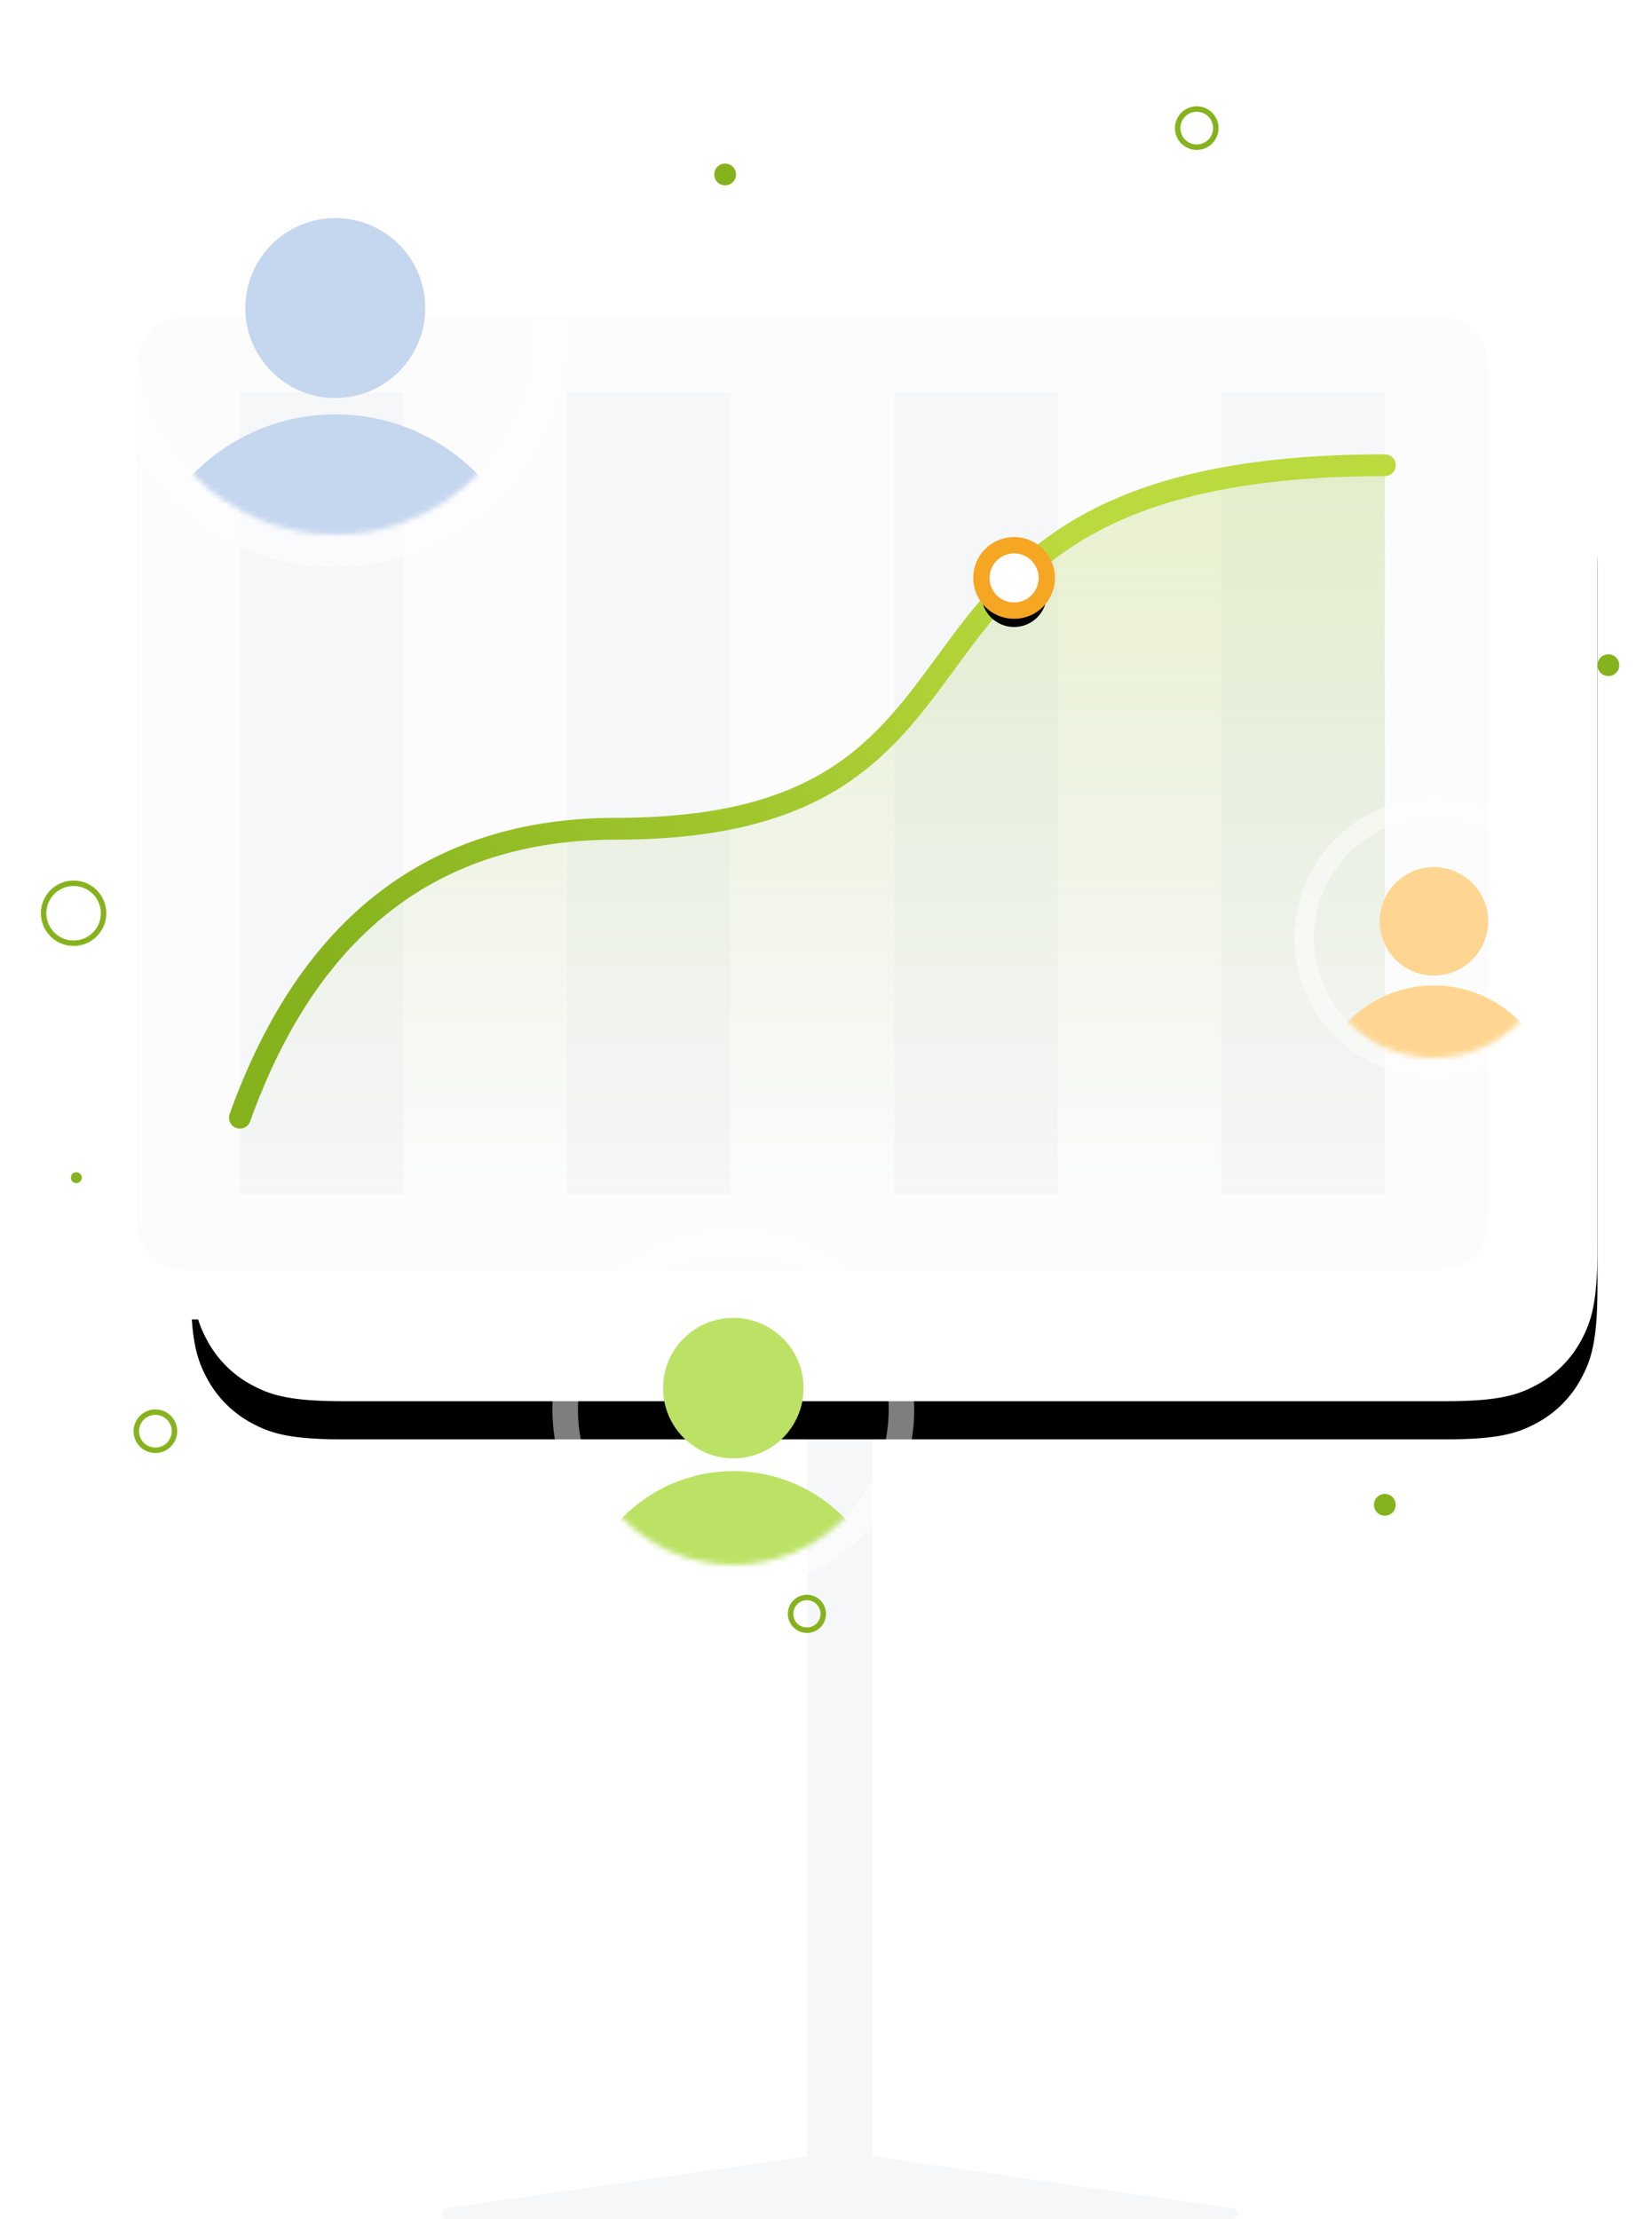 <svg xmlns="http://www.w3.org/2000/svg" xmlns:xlink="http://www.w3.org/1999/xlink" width="303" height="407" viewBox="0 0 303 407">
    <defs>
        <path id="b" d="M38.203 12h201.594c9.807 0 13.363 1.021 16.948 2.938a19.99 19.99 0 0 1 8.317 8.317C266.979 26.84 268 30.396 268 40.203v130.594c0 9.807-1.021 13.363-2.938 16.948a19.99 19.99 0 0 1-8.317 8.317c-3.585 1.917-7.141 2.938-16.948 2.938H38.203c-9.807 0-13.363-1.021-16.948-2.938a19.99 19.99 0 0 1-8.317-8.317C11.021 184.16 10 180.604 10 170.797V40.203c0-9.807 1.021-13.363 2.938-16.948a19.99 19.99 0 0 1 8.317-8.317C24.84 13.021 28.396 12 38.203 12z"/>
        <filter id="a" width="114.3%" height="119.8%" x="-7.2%" y="-6.1%" filterUnits="objectBoundingBox">
            <feOffset dy="7" in="SourceAlpha" result="shadowOffsetOuter1"/>
            <feGaussianBlur in="shadowOffsetOuter1" result="shadowBlurOuter1" stdDeviation="5"/>
            <feColorMatrix in="shadowBlurOuter1" values="0 0 0 0 0.397 0 0 0 0 0.436 0 0 0 0 0.494 0 0 0 0.041 0"/>
        </filter>
        <path id="d" d="M11.537 0h224.926c4.011 0 5.466.418 6.933 1.202a8.178 8.178 0 0 1 3.402 3.402c.784 1.467 1.202 2.922 1.202 6.933v151.926c0 4.011-.418 5.466-1.202 6.933a8.178 8.178 0 0 1-3.402 3.402c-1.467.784-2.922 1.202-6.933 1.202H11.537c-4.011 0-5.466-.418-6.933-1.202a8.178 8.178 0 0 1-3.402-3.402C.418 168.929 0 167.474 0 163.463V11.537c0-4.011.418-5.466 1.202-6.933a8.178 8.178 0 0 1 3.402-3.402C6.071.418 7.526 0 11.537 0z"/>
        <filter id="c" width="122.2%" height="131.4%" x="-11.1%" y="-11.7%" filterUnits="objectBoundingBox">
            <feMorphology in="SourceAlpha" operator="dilate" radius="9" result="shadowSpreadOuter1"/>
            <feOffset dy="7" in="shadowSpreadOuter1" result="shadowOffsetOuter1"/>
            <feGaussianBlur in="shadowOffsetOuter1" result="shadowBlurOuter1" stdDeviation="5"/>
            <feComposite in="shadowBlurOuter1" in2="SourceAlpha" operator="out" result="shadowBlurOuter1"/>
            <feColorMatrix in="shadowBlurOuter1" values="0 0 0 0 0.397 0 0 0 0 0.436 0 0 0 0 0.494 0 0 0 0.041 0"/>
        </filter>
        <linearGradient id="e" x1="52.041%" x2="52.041%" y1="100%" y2="0%">
            <stop offset="0%" stop-color="#86B440" stop-opacity="0"/>
            <stop offset="100%" stop-color="#AACF38" stop-opacity=".24"/>
        </linearGradient>
        <linearGradient id="f" x1="81.211%" x2="2.995%" y1="33.763%" y2="64.536%">
            <stop offset="0%" stop-color="#BBDA3E"/>
            <stop offset="100%" stop-color="#86B31D"/>
        </linearGradient>
        <circle id="h" cx="161" cy="48" r="6"/>
        <filter id="g" width="475%" height="475%" x="-187.5%" y="-162.5%" filterUnits="objectBoundingBox">
            <feMorphology in="SourceAlpha" operator="dilate" radius="1.5" result="shadowSpreadOuter1"/>
            <feOffset dy="3" in="shadowSpreadOuter1" result="shadowOffsetOuter1"/>
            <feGaussianBlur in="shadowOffsetOuter1" result="shadowBlurOuter1" stdDeviation="6.5"/>
            <feComposite in="shadowBlurOuter1" in2="SourceAlpha" operator="out" result="shadowBlurOuter1"/>
            <feColorMatrix in="shadowBlurOuter1" values="0 0 0 0 0.525 0 0 0 0 0.704 0 0 0 0 0.115 0 0 0 0.148 0"/>
        </filter>
        <filter id="i" width="264.4%" height="264.4%" x="-82.2%" y="-82.2%" filterUnits="objectBoundingBox">
            <feOffset dy="8" in="SourceAlpha" result="shadowOffsetOuter1"/>
            <feGaussianBlur in="shadowOffsetOuter1" result="shadowBlurOuter1" stdDeviation="10"/>
            <feColorMatrix in="shadowBlurOuter1" result="shadowMatrixOuter1" values="0 0 0 0 0.243 0 0 0 0 0.329 0 0 0 0 0.455 0 0 0 0.113 0"/>
            <feMerge>
                <feMergeNode in="shadowMatrixOuter1"/>
                <feMergeNode in="SourceGraphic"/>
            </feMerge>
        </filter>
        <circle id="j" cx="36.5" cy="36.5" r="36.5"/>
        <filter id="l" width="270.5%" height="270.5%" x="-85.2%" y="-85.2%" filterUnits="objectBoundingBox">
            <feOffset dy="5" in="SourceAlpha" result="shadowOffsetOuter1"/>
            <feGaussianBlur in="shadowOffsetOuter1" result="shadowBlurOuter1" stdDeviation="6"/>
            <feColorMatrix in="shadowBlurOuter1" result="shadowMatrixOuter1" values="0 0 0 0 0.243 0 0 0 0 0.329 0 0 0 0 0.455 0 0 0 0.113 0"/>
            <feMerge>
                <feMergeNode in="shadowMatrixOuter1"/>
                <feMergeNode in="SourceGraphic"/>
            </feMerge>
        </filter>
        <circle id="m" cx="22" cy="22" r="22"/>
        <filter id="o" width="273.7%" height="273.7%" x="-86.8%" y="-86.8%" filterUnits="objectBoundingBox">
            <feOffset dy="7" in="SourceAlpha" result="shadowOffsetOuter1"/>
            <feGaussianBlur in="shadowOffsetOuter1" result="shadowBlurOuter1" stdDeviation="8"/>
            <feColorMatrix in="shadowBlurOuter1" result="shadowMatrixOuter1" values="0 0 0 0 0.243 0 0 0 0 0.329 0 0 0 0 0.455 0 0 0 0.113 0"/>
            <feMerge>
                <feMergeNode in="shadowMatrixOuter1"/>
                <feMergeNode in="SourceGraphic"/>
            </feMerge>
        </filter>
        <circle id="p" cx="28.5" cy="28.5" r="28.5"/>
    </defs>
    <g fill="none" fill-rule="evenodd" transform="translate(8 17)">
        <path fill="#F6F7F8" d="M140 207h12v171.5l66.158 9.51a1 1 0 0 1-.143 1.99H73.985a1 1 0 0 1-.143-1.99L140 378.5V207z"/>
        <g transform="translate(17 41)">
            <use fill="#000" filter="url(#a)" xlink:href="#b"/>
            <use fill="#FFF" xlink:href="#b"/>
        </g>
        <g transform="translate(17 41)">
            <use fill="#000" filter="url(#c)" xlink:href="#d"/>
            <path fill="#FCFCFD" stroke="#FFF" stroke-width="9" d="M11.537-4.5h224.926c4.337 0 6.647.446 9.055 1.734a12.677 12.677 0 0 1 5.248 5.248c1.288 2.408 1.734 4.718 1.734 9.055v151.926c0 4.337-.446 6.647-1.734 9.055a12.677 12.677 0 0 1-5.248 5.248c-2.408 1.288-4.718 1.734-9.055 1.734H11.537c-4.337 0-6.647-.446-9.055-1.734a12.677 12.677 0 0 1-5.248-5.248C-4.054 170.11-4.5 167.8-4.5 163.463V11.537c0-4.337.446-6.647 1.734-9.055a12.677 12.677 0 0 1 5.248-5.248C4.89-4.054 7.2-4.5 11.537-4.5z"/>
        </g>
        <path fill="#8298A4" d="M36 55h30v147H36zM96 55h30v147H96zM156 55h30v147h-30zM216 55h30v147h-30z" opacity=".05"/>
        <path fill="url(#e)" d="M19 147c12.667-35.333 35.667-53 69-53 81.006 0 39-66.672 141-66.672V161H19" transform="translate(17 41)"/>
        <path stroke="url(#f)" stroke-linecap="round" stroke-linejoin="round" stroke-width="4" d="M19 147c12.667-35.333 35.667-53 69-53 81.006 0 39-66.672 141-66.672" transform="translate(17 41)"/>
        <g transform="translate(17 41)">
            <use fill="#000" filter="url(#g)" xlink:href="#h"/>
            <use fill="#FFF" stroke="#F5A623" stroke-width="3" xlink:href="#h"/>
        </g>
        <circle cx="211.5" cy="6.5" r="3.5" stroke="#86B31D"/>
        <circle cx="20.5" cy="245.5" r="3.5" stroke="#86B31D"/>
        <circle cx="140" cy="279" r="3" stroke="#86B31D"/>
        <circle cx="5.5" cy="150.5" r="5.5" stroke="#86B31D"/>
        <circle cx="125" cy="15" r="2" fill="#86B31D"/>
        <circle cx="246" cy="259" r="2" fill="#86B31D"/>
        <circle cx="287" cy="105" r="2" fill="#86B31D"/>
        <circle cx="6" cy="199" r="1" fill="#86B31D"/>
        <g filter="url(#i)" transform="translate(17)">
            <mask id="k" fill="#fff">
                <use xlink:href="#j"/>
            </mask>
            <circle cx="36.5" cy="36.5" r="39.5" stroke="#FFF" stroke-opacity=".494" stroke-width="6"/>
            <circle cx="36.5" cy="31.5" r="16.5" fill="#C5D6EF" mask="url(#k)"/>
            <circle cx="36.5" cy="87.5" r="36.5" fill="#C5D6EF" mask="url(#k)"/>
        </g>
        <g filter="url(#l)" transform="translate(233 128)">
            <mask id="n" fill="#fff">
                <use xlink:href="#m"/>
            </mask>
            <circle cx="22" cy="22" r="23.8" stroke="#FFF" stroke-opacity=".494" stroke-width="3.6"/>
            <circle cx="22" cy="18.986" r="9.945" fill="#FFD691" mask="url(#n)"/>
            <circle cx="22" cy="52.74" r="22" fill="#FFD691" mask="url(#n)"/>
        </g>
        <g filter="url(#o)" transform="translate(98 206)">
            <mask id="q" fill="#fff">
                <use xlink:href="#p"/>
            </mask>
            <circle cx="28.5" cy="28.5" r="30.84" stroke="#FFF" stroke-opacity=".494" stroke-width="4.68"/>
            <circle cx="28.5" cy="24.596" r="12.884" fill="#BCE265" mask="url(#q)"/>
            <circle cx="28.5" cy="68.322" r="28.5" fill="#BCE265" mask="url(#q)"/>
        </g>
    </g>
</svg>
